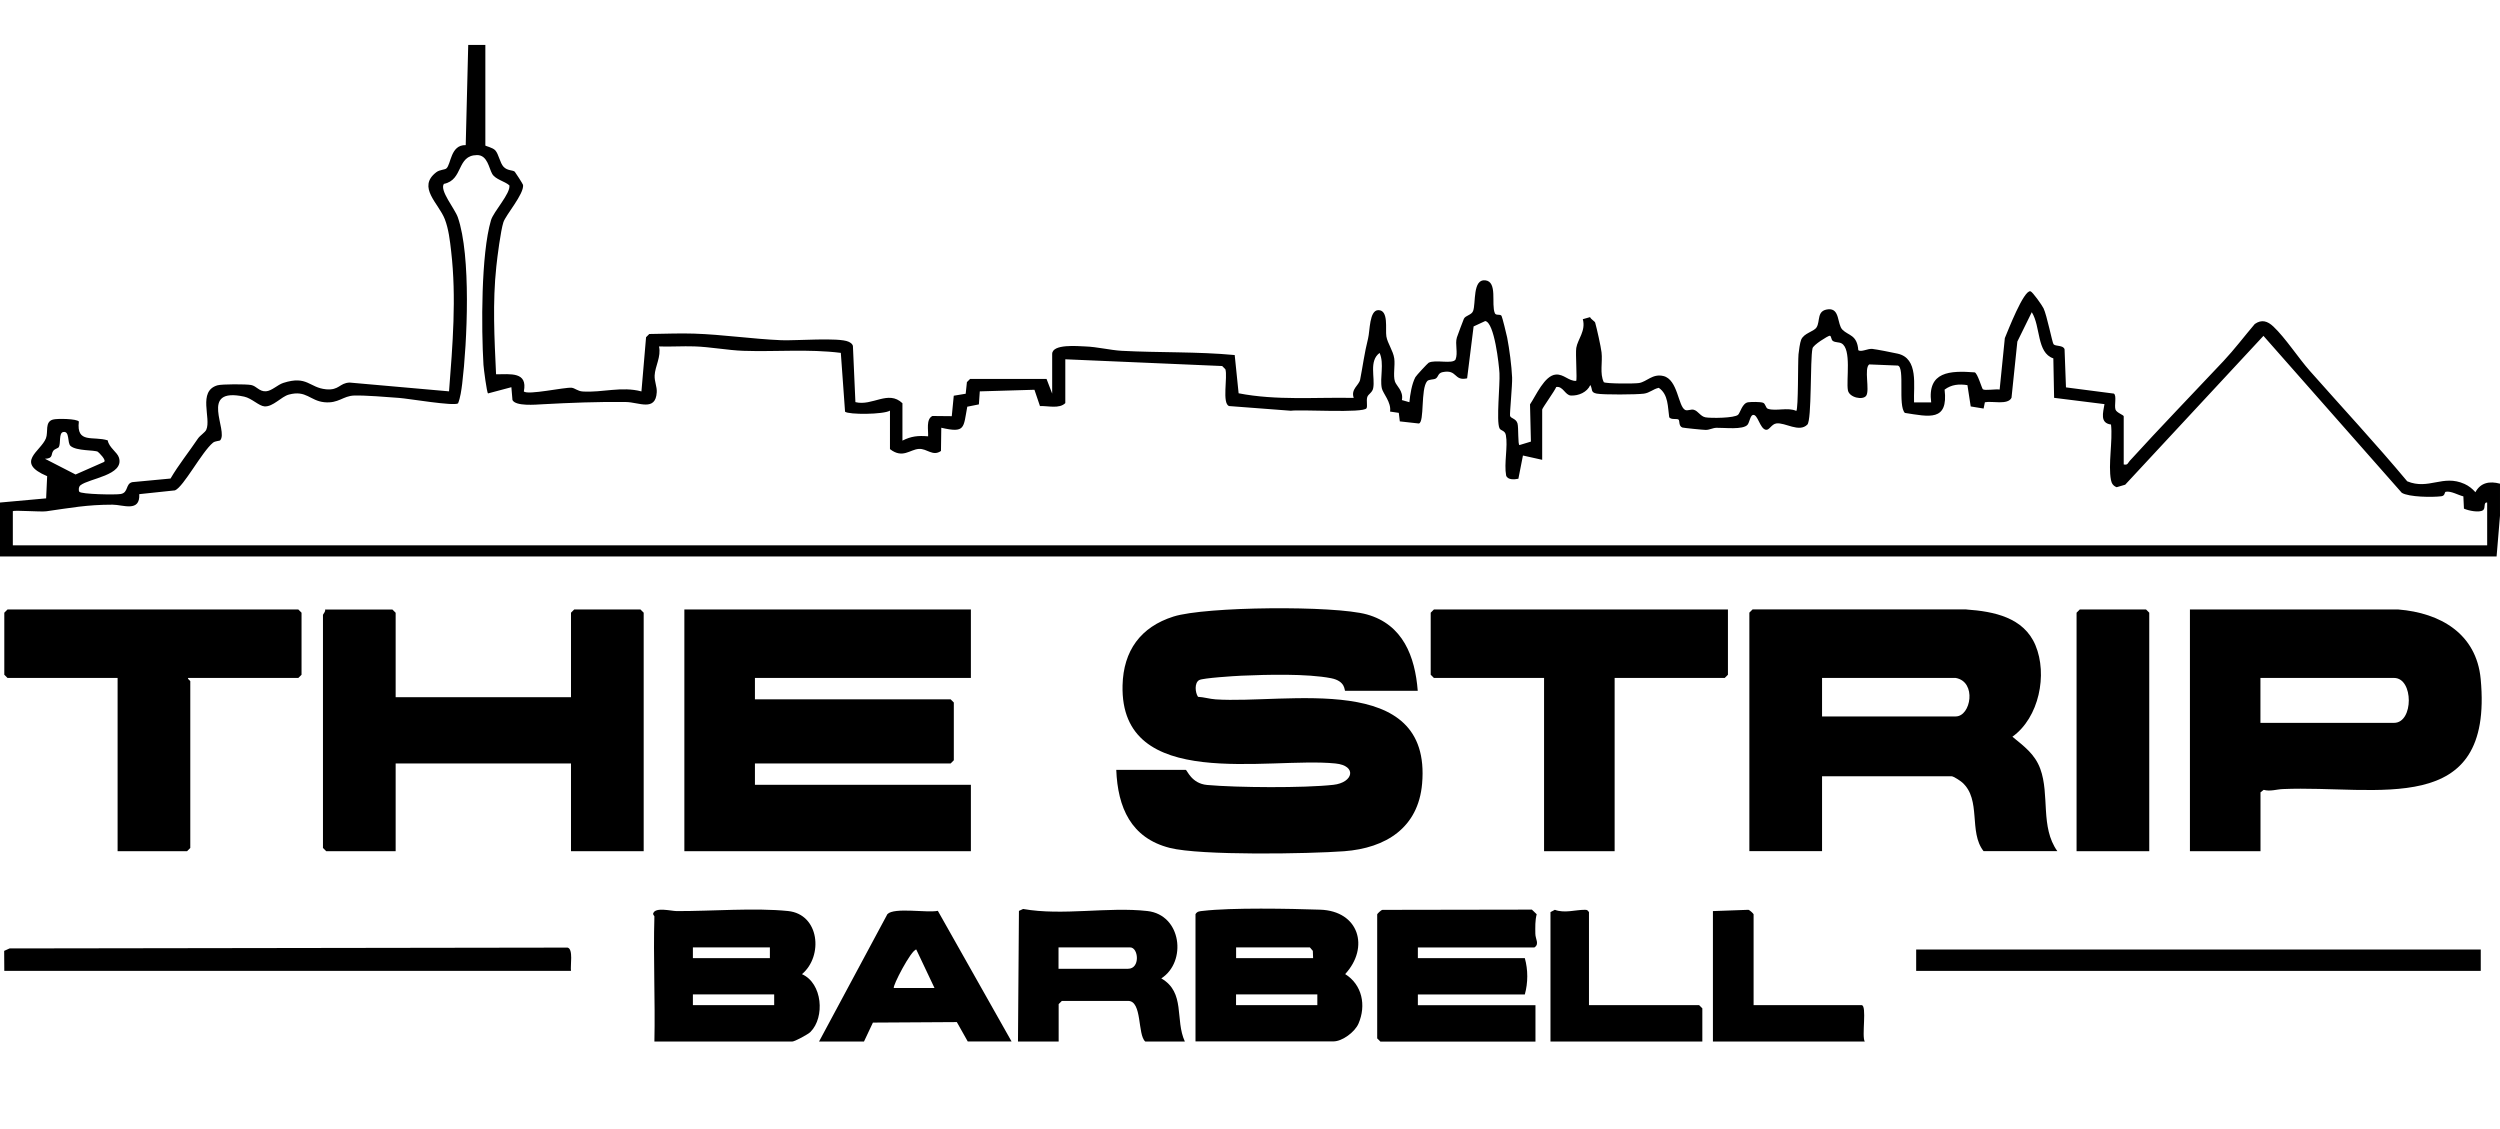 <?xml version="1.0" encoding="UTF-8"?>
<svg id="Layer_1" data-name="Layer 1" xmlns="http://www.w3.org/2000/svg" viewBox="0 0 389.67 176">
  <path d="M0,78.33l7.19-.65.16-3.46c-5.08-2.14-1-3.85-.19-5.9.39-.99-.21-2.55,1.08-2.92.64-.19,3.79-.14,4.05.31-.41,3.5,2.23,2.21,4.5,2.93.19,1.12,1.49,1.84,1.75,2.69.86,2.76-4.65,3.23-6,4.31-.3.24-.31.8-.19,1,.26.41,5.67.51,6.48.36,1.23-.23.7-1.61,1.8-1.85l5.95-.56c1.28-2.18,2.86-4.13,4.27-6.23.34-.5,1.12-.96,1.3-1.37.81-1.78-1.38-6.01,1.74-6.93.67-.2,4.49-.2,5.25-.05.85.16,1.27,1.05,2.32.98.91-.06,1.8-1.02,2.71-1.31,3.73-1.19,4.03.75,6.65,1,2.07.19,2.07-.98,3.67-1.05l15.5,1.37c.56-7.23,1.17-14.59.33-21.83-.19-1.68-.39-3.45-.99-5.01-.97-2.49-4.35-4.99-1.33-7.31.55-.42,1.31-.37,1.57-.59.75-.63.63-3.7,3.02-3.64l.39-15.61h2.67v15.67c0,.09,1.16.31,1.56.77.52.58.72,1.96,1.28,2.55.61.64,1.39.48,1.74.76.09.08,1.29,1.95,1.3,2.07.16,1.42-2.7,4.67-3.07,5.82-.42,1.3-.94,5.35-1.1,6.9-.6,5.6-.3,11.19-.04,16.79,2.26,0,4.95-.43,4.33,2.67.59.62,6.37-.68,7.46-.57.48.05.94.53,1.7.58,3.12.2,6.05-.84,9.17-.01l.72-8.45.5-.5c2.31-.02,4.65-.14,6.97-.06,4.52.15,9.12.84,13.64,1.03,2.23.09,8.95-.46,10.44.23.3.14.58.3.69.64l.39,8.78c2.66.66,5.12-1.94,7.33.17v5.83c1.38-.7,2.44-.8,4-.67.06-.94-.35-2.67.67-3.17l3.02.03.31-3.19,1.86-.31.19-1.81.5-.5h11.91s.88,2.29.88,2.29v-6.17c0-1.62,4.03-1.22,5.18-1.18,1.8.06,3.88.58,5.65.68,5.86.31,11.78.11,17.62.66l.61,5.96c5.9,1.15,11.96.6,17.94.72-.48-1.37.82-1.96,1-2.84.44-2.25.65-4.06,1.24-6.43.3-1.19.18-4.41,1.6-4.41,1.65,0,1.06,2.99,1.25,4.1s1.06,2.22,1.23,3.44c.15,1.11-.2,2.61.1,3.57.21.69,1.37,1.48,1.09,2.91l1.17.33c.11-1.21.37-2.83.93-3.9.14-.26,1.93-2.18,2.07-2.25,1.06-.55,3.66.26,4.19-.49.42-1.06-.11-2.42.21-3.45.07-.24,1.02-2.76,1.09-2.91.26-.54,1.2-.57,1.44-1.22.45-1.21-.1-4.98,1.88-4.78s.9,3.72,1.51,5.13c.18.41.8.08,1.04.41.1.14.79,2.92.88,3.39.35,1.81.69,4.4.77,6.23.05,1.12-.4,5.69-.32,5.97.12.43.93.39,1.16,1.18.18.62.04,3.38.31,3.37l1.78-.54-.14-5.8c.91-1.33,2.26-4.53,4.04-4.65,1.23-.09,1.98,1.03,3.15.99.18-.19-.12-4.26.02-5.14.22-1.36,1.52-2.65,1.02-4.48l1.13-.32c.14.35.74.64.8.87.26.92.88,3.69.99,4.62.18,1.55-.31,3.29.35,4.65.35.25,4.8.25,5.5.13,1.21-.2,2.1-1.5,3.79-1.09,2.27.55,2.29,4.76,3.4,5.29.38.18.91-.16,1.34-.03.7.2,1.02,1.03,1.83,1.18s4.55.13,5.08-.41c.33-.32.65-1.82,1.56-1.94.5-.07,1.88-.08,2.31.07s.39.82.78.95c1.23.41,3.1-.28,4.42.33.33-.4.23-7.64.34-8.83.05-.54.23-1.82.41-2.26.44-1.06,1.95-1.24,2.4-1.93.62-.97-.03-2.64,1.82-2.82s1.38,2.33,2.21,3.17c.96.97,2.29.77,2.48,3.2.44.35,1.46-.26,2.16-.2.61.06,3.22.57,3.96.74,3.33.73,2.46,5.04,2.57,7.6h2.67c-.62-4.83,2.93-4.97,6.78-4.68.44.11,1.12,2.5,1.27,2.63.29.25,2.04-.06,2.62.05l.81-8.02c.47-1.11,2.94-7.52,3.99-7.3.33.07,1.81,2.18,2.04,2.65.53,1.09,1.36,5.35,1.56,5.6.29.37,1.54.11,1.72.8l.22,5.93,7.47.97c.47.34.03,1.83.25,2.49.17.5,1.28.84,1.28,1.05v7.5c.65.15.64-.24.94-.56,4.81-5.28,9.76-10.39,14.61-15.55,1.71-1.82,3.26-3.88,4.88-5.78,1.08-.76,2-.45,2.9.4,1.85,1.74,3.9,4.9,5.67,6.9,5.07,5.74,10.29,11.35,15.19,17.22,3.36,1.39,5.55-1.11,8.93.41.68.31,1.21.74,1.7,1.29.79-1.49,2.2-1.77,3.83-1.33v5l-.53,6.34H0v-8.34ZM2,79.67v5.33h385.67v-6.67c-.63-.07-.2.86-.64,1.19-.59.43-2.29.08-2.98-.24l-.09-1.91c-.81-.2-1.93-.87-2.73-.72-.26.05-.07.62-.7.7-1.36.18-5.09.14-6.17-.54l-21.56-24.46-21.55,23.2-1.33.39c-.53-.2-.79-.58-.89-1.13-.46-2.41.3-6.08.01-8.64-1.76-.23-1.24-1.83-1.02-3.18l-7.85-.98-.12-6.15c-2.62-.88-1.96-4.97-3.36-7.2l-2.25,4.58-.91,8.76c-.57,1.18-3.05.46-4.15.7l-.2.98-2.01-.33-.51-3.32c-1.3-.2-2.48-.11-3.56.7.6,5.02-2.42,4.21-6.19,3.63-1.12-1.11.04-7.11-1.1-7.38l-4.46-.18c-.84.62.12,4.03-.47,4.88-.51.73-2.64.3-2.85-.85-.29-1.6.61-6.46-1.01-7.32-.37-.2-.94-.11-1.32-.36-.33-.22-.22-.82-.51-.82-.25,0-2.63,1.46-2.68,1.99-.38,1.71-.1,11.15-.8,11.86-1.28,1.29-3.47-.37-4.83-.18-.77.11-1.09,1.08-1.63.99-.96-.16-1.26-2.51-2.04-2.31-.4.1-.53,1.18-.82,1.52-.7.83-3.62.45-4.85.48-.56.01-1.11.34-1.67.33-.41,0-3.46-.31-3.63-.37-.62-.22-.4-1.05-.6-1.23-.24-.22-1.15.07-1.46-.37-.24-1.58-.11-3.56-1.63-4.59-.87.18-1.41.79-2.33.91-1.12.15-6.35.19-7.35-.01s-.59-.67-.99-1.34c-.5,1.13-1.83,1.7-3.03,1.64-.9-.05-1.22-1.5-2.28-1.33-.23.6-2.19,3.3-2.19,3.52v7.83l-3-.67-.71,3.62c-.62.13-1.67.21-1.91-.5-.35-1.9.3-4.51-.04-6.3-.15-.78-.8-.64-1-1.08-.51-1.14.1-6.79,0-8.58-.07-1.27-.78-7.91-2.22-8.12l-1.81.84-1.01,8.09c-2.1.47-1.49-1.44-3.81-.97-.77.16-.64.73-1.08,1-.33.2-1.07.1-1.34.41-1.04,1.21-.39,6.39-1.29,6.6l-2.97-.33-.16-1.33-1.36-.2c.23-1.44-1.13-2.85-1.29-3.65-.33-1.65.41-3.8-.34-5.49-1.7,1.24-.68,3.84-1,5.49-.14.72-.79.92-.93,1.41-.16.55.07,1.41-.11,1.72-.47.8-10.19.17-11.8.39l-9.61-.73c-1.15-.37-.21-4.56-.59-5.74l-.5-.5-24.45-1.05v6.83c-.94.93-2.7.41-3.95.46l-.86-2.54-8.52.25-.14,2.03-1.81.36c-.62,3.31-.27,4.15-4.05,3.28l-.05,3.62c-1.29.9-2.15-.4-3.45-.32-1.4.09-2.52,1.56-4.5.03v-6c-.99.62-6.43.65-7,.17l-.66-9.17c-5.03-.63-10.12-.15-15.18-.32-2.39-.08-5.25-.62-7.64-.69-1.83-.06-3.68.07-5.52.01.37,1.57-.62,3.11-.68,4.52-.04.96.38,1.73.33,2.61-.17,3.07-2.81,1.55-4.8,1.53-4.39-.06-8.73.12-13.02.35-1.06.06-4.18.34-4.67-.66l-.17-2-3.64.97c-.19-.13-.67-3.83-.71-4.46-.34-5.68-.39-17.24,1.17-22.53.4-1.36,3.07-4.17,2.87-5.44-.73-.65-2.17-.91-2.68-1.79s-.73-2.95-2.37-2.93c-3.22.04-2.08,3.87-5.16,4.49-.71,1.01,1.7,3.86,2.17,5.2,2.09,6,1.47,19.48.68,25.98-.12.95-.28,2.15-.64,3.03-.64.47-7.75-.75-9.19-.85-1.89-.14-5.25-.42-7-.37s-2.44,1.27-4.67,1.04-2.79-1.92-5.51-1.19c-1.2.32-2.46,1.93-3.8,1.84-.87-.06-1.98-1.26-3.17-1.52-7.17-1.54-2.39,5.32-3.74,6.81-.1.11-.78.09-1.12.37-1.73,1.42-4.57,6.86-5.92,7.43l-5.57.59c.15,2.87-2.54,1.64-4.16,1.64-4.04,0-6.56.5-10.33,1.03-.85.12-5-.2-5.18-.02ZM15.26,70.42c-.55-.31-3.33-.1-4.26-.91-.55-.48-.09-2.38-1.15-2.17-.71.14-.35,1.77-.68,2.34-.12.2-.61.27-.85.57-.43.53.05,1.21-1.31,1.26l4.77,2.45,4.4-1.94c.54-.23-.83-1.54-.92-1.59Z"/>
  <polygon points="151.33 95 151.33 105.67 117.67 105.67 117.67 109 148.17 109 148.67 109.5 148.67 118.5 148.17 119 117.67 119 117.67 122.33 151.33 122.33 151.33 132.67 106.67 132.67 106.67 95 151.33 95"/>
  <path d="M221,107.67h-11.33c-.16,0,.14-1.5-2.2-1.96-3.74-.73-10.05-.56-13.98-.39-1.12.05-5.98.36-6.57.68-.77.42-.64,1.94-.19,2.61.93.05,1.83.34,2.76.4,10.98.74,33.71-4.53,32.17,13.15-.6,6.86-5.64,10.03-12.15,10.52-5.52.41-22.39.7-27.18-.52-6.06-1.54-8.11-6.31-8.34-12.16h10.83c.21,0,.88,2.13,3.32,2.35,4.66.42,15.09.49,19.68-.02,3.13-.34,3.74-2.99.33-3.33-10.45-1.06-33.6,4.52-33.18-12.18.13-5.4,2.82-9.1,7.94-10.72,4.99-1.58,25.07-1.74,30.14-.33,5.62,1.57,7.51,6.54,7.93,11.9Z"/>
  <path d="M306.5,95c4.28.3,8.94,1.23,10.76,5.57,1.92,4.56.57,11.29-3.59,14.26,1.8,1.49,3.49,2.69,4.34,4.99,1.5,4.08-.02,9.08,2.66,12.84h-11.5c-2.35-2.99-.31-8.01-3.31-10.69-.32-.28-1.37-.98-1.69-.98h-20.17v11.67h-11.33v-37.17l.5-.5h33.33ZM304.83,105.67h-20.83v6h20.83c2.39,0,3.31-5.42,0-6Z"/>
  <path d="M373.83,95c6.54.53,12.17,3.77,12.83,10.84,2.05,21.87-16.19,16.52-30.84,17.15-1,.04-1.97.41-2.98.12l-.5.39v9.17h-11v-37.67h32.5ZM352.33,112.67h20.83c3.06,0,3.06-7,0-7h-20.83v7Z"/>
  <path d="M61.67,108.67h27.33v-13.17l.5-.5h10.33l.5.5v37.17h-11.33v-13.67h-27.33v13.67h-10.83l-.5-.5v-36.33c0-.11.44-.51.33-.83h10.5l.5.5v13.17Z"/>
  <path d="M29.33,105.67c-.17.12.33.43.33.5v26l-.5.5h-10.83v-27H1.17l-.5-.5v-9.67l.5-.5h45.33l.5.5v9.67l-.5.5h-17.17Z"/>
  <polygon points="269.33 95 269.33 105.17 268.83 105.67 251.67 105.67 251.67 132.67 240.67 132.67 240.67 105.67 223.5 105.67 223 105.17 223 95.5 223.5 95 269.33 95"/>
  <path d="M186.33,142.5c.29-.48.66-.46,1.15-.52,4.51-.53,13.52-.35,18.29-.19,6.05.2,7.73,5.87,3.9,10.04,2.65,1.66,3.31,4.88,2.07,7.73-.56,1.29-2.51,2.76-3.9,2.76h-21.5v-19.83ZM204.67,149.33l-.04-1.12-.46-.54h-11.5v1.67h12ZM205.33,155h-12.67v1.67h12.67v-1.67Z"/>
  <path d="M102,142.83c0-.08-.29-.28-.17-.5.36-.97,2.77-.33,3.65-.32,5.38.02,12.19-.54,17.35-.01,4.9.5,5.53,7.01,2.17,9.84,3.2,1.42,3.6,6.72,1.33,9-.38.39-2.46,1.5-2.83,1.5h-21.5c.14-6.49-.19-13.01,0-19.5ZM120,147.67h-12v1.67h12v-1.67ZM120.67,155h-12.67v1.67h12.67v-1.67Z"/>
  <path d="M221,147.67v1.67h16.67c.51,1.82.51,3.83,0,5.67h-16.67v1.67h18.33v5.67h-24.17l-.5-.5v-19.33c0-.08.57-.66.82-.7l23.29-.04.75.72c-.26,1-.22,2.01-.21,3.03,0,.85.68,1.61-.15,2.15h-18.17Z"/>
  <polygon points="335 132.67 323.67 132.67 323.67 95.5 324.17 95 334.5 95 335 95.5 335 132.67"/>
  <path d="M158.67,162.33l.15-20.35.65-.3c6.15,1.09,13.25-.37,19.37.32,5.34.6,6.18,7.91,2.17,10.5,3.8,2.2,2.1,6.43,3.67,9.84h-6.17c-1.23-1.06-.45-6.33-2.67-6.33h-10.33l-.5.5v5.83h-6.33ZM165,151h10.83c1.93,0,1.63-3.33.33-3.33h-11.17v3.33Z"/>
  <path d="M127.67,162.33l10.65-19.85c1.07-1.09,6.16-.16,7.86-.51l11.49,20.36h-6.83l-1.7-3.02-13.08.08-1.39,2.95h-7ZM139.33,154h6.33l-2.84-6c-.79.02-3.76,5.77-3.5,6Z"/>
  <path d="M89,151.33H.67l-.02-3.12.84-.38,86.98-.13c.92.22.4,2.84.53,3.63Z"/>
  <rect x="298.67" y="148" width="88" height="3.33"/>
  <path d="M273.33,156.67h16.83c.88,0-.02,4.91.5,5.67h-23.67v-20.33l5.52-.2c.24.04.82.62.82.7v14.17Z"/>
  <path d="M247.67,156.67h17.17l.5.5v5.17h-23.67v-20.17l.68-.36c1.5.57,3.21,0,4.64,0,.39,0,.43.02.68.36v14.5Z"/>
</svg>